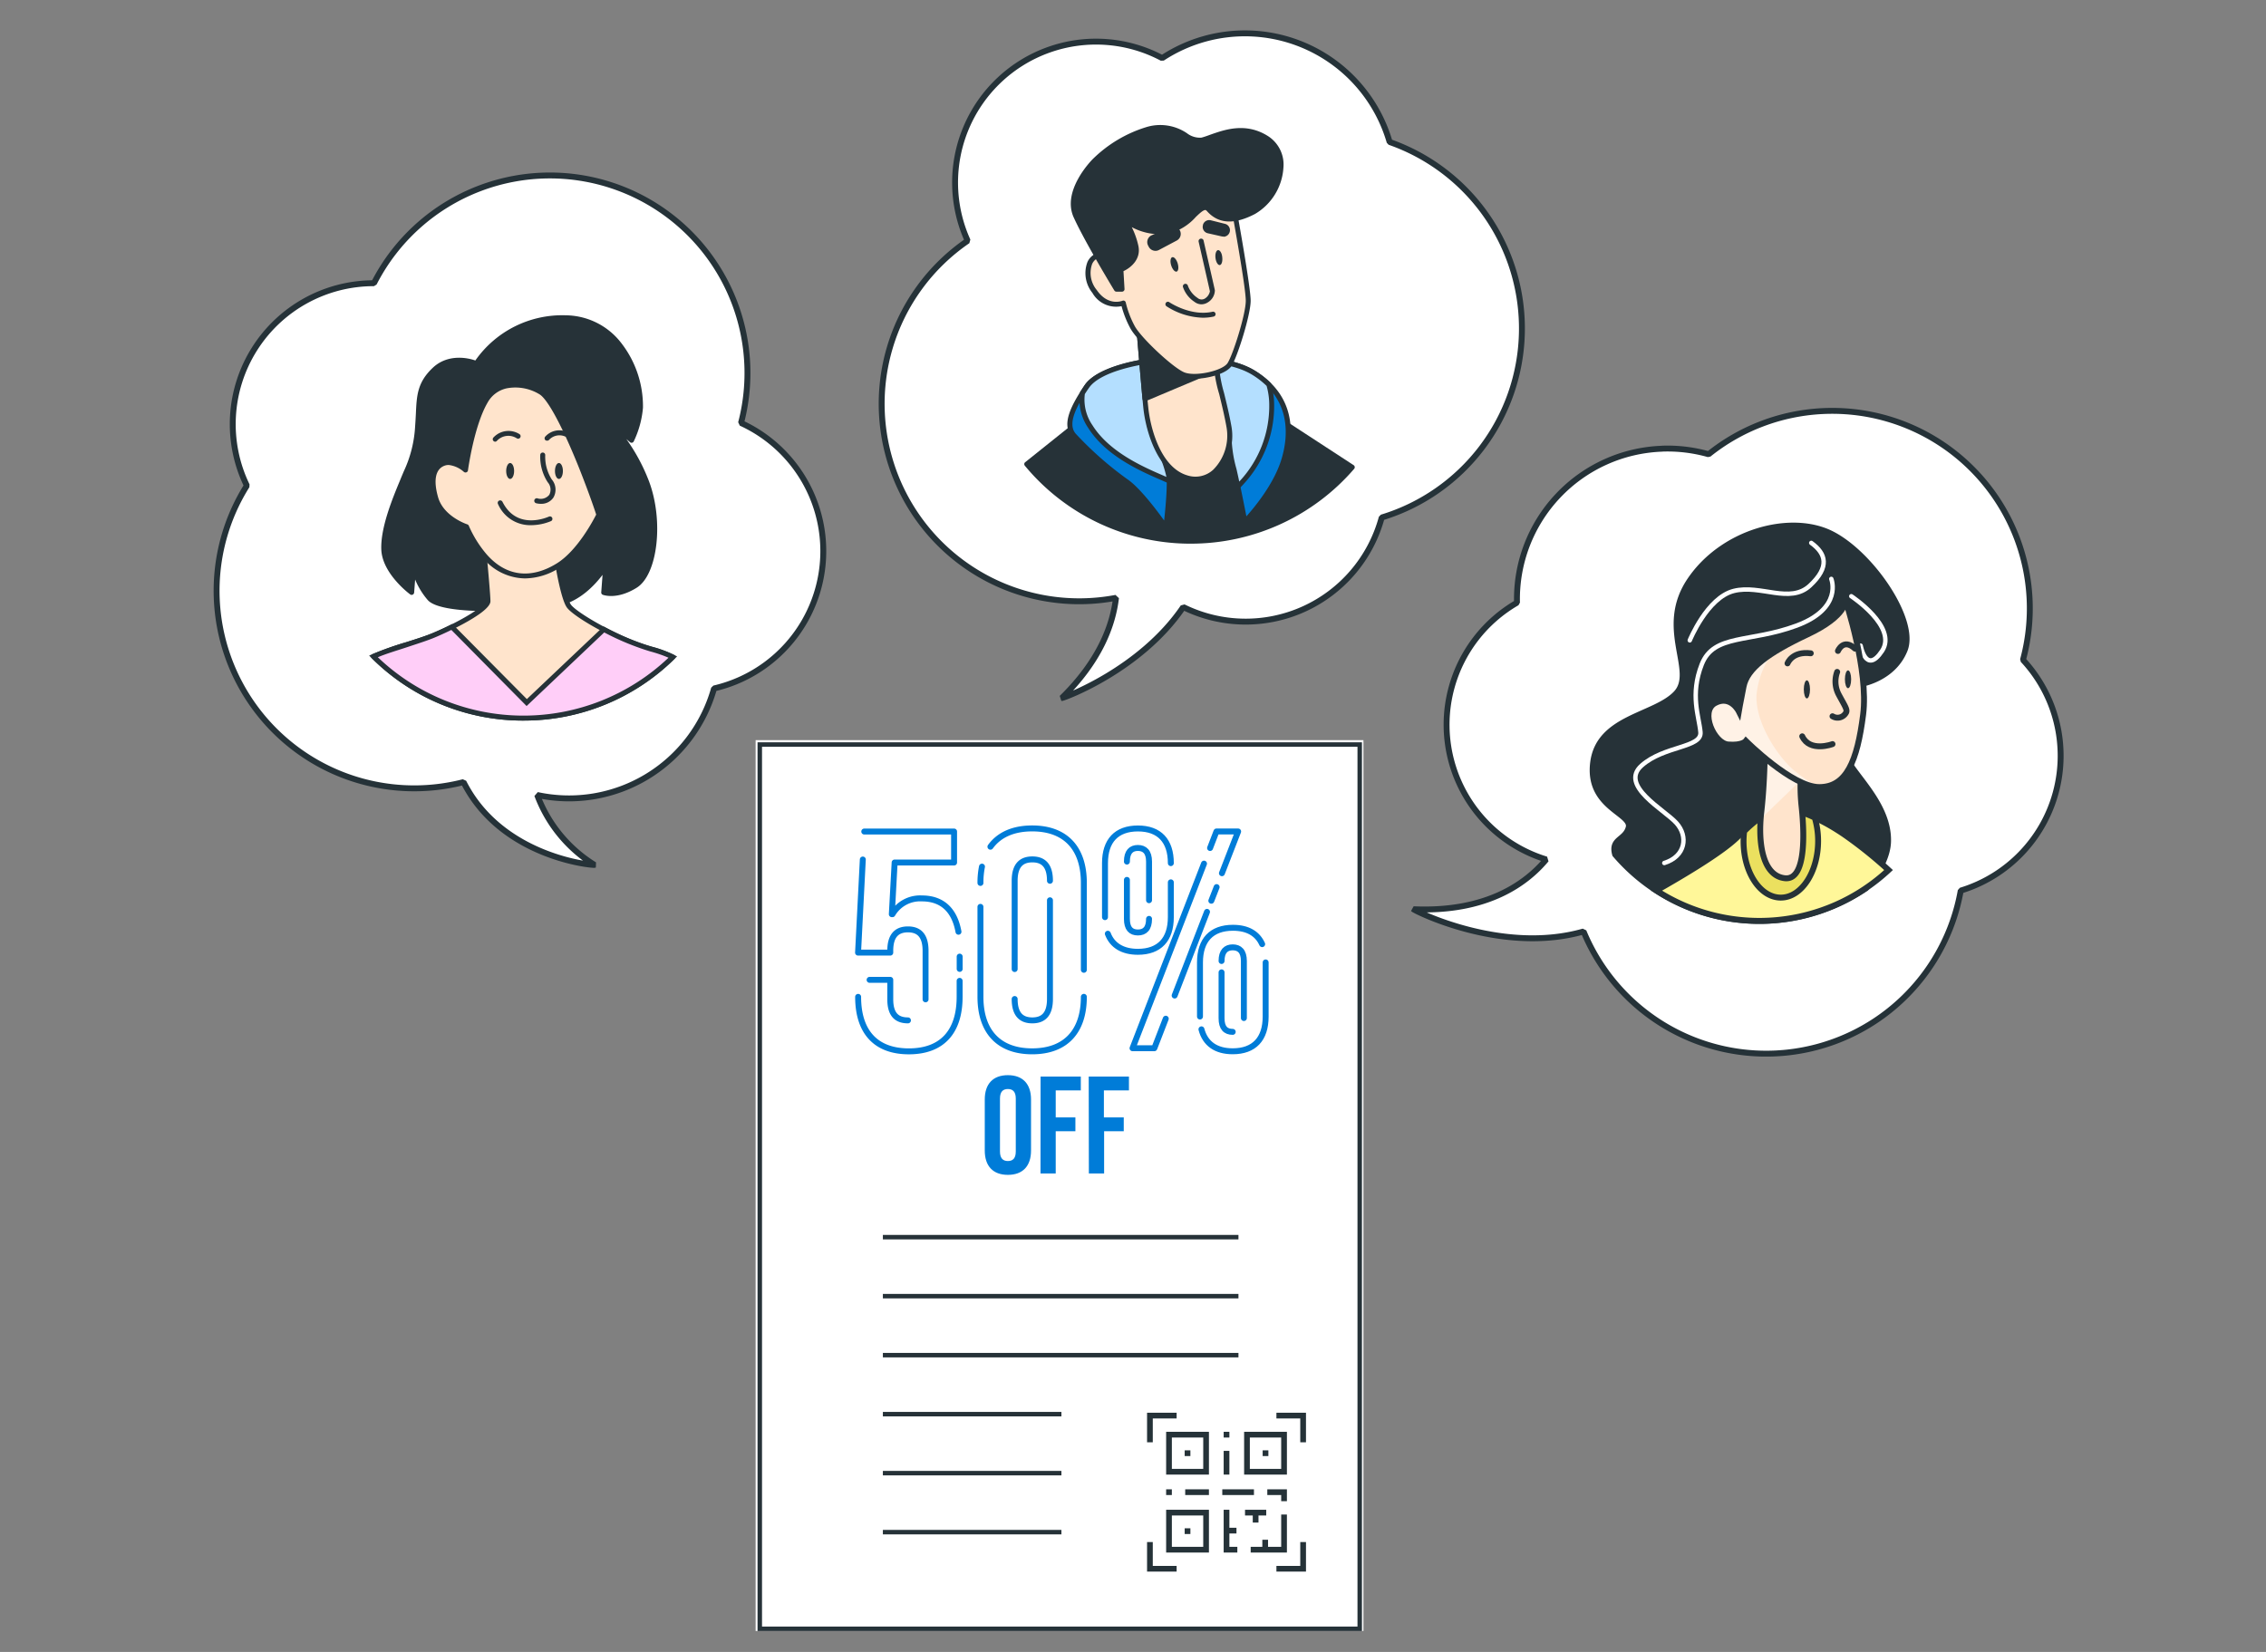 <svg xmlns="http://www.w3.org/2000/svg" xmlns:xlink="http://www.w3.org/1999/xlink" width="384" height="280" viewBox="0 0 384 280">
  <rect x="0" y="0" width="384" height="280" fill="#808080" stroke="none"/>
  <defs>
    <clipPath id="clip-path">
      <rect id="長方形_4519" data-name="長方形 4519" width="384" height="280" transform="translate(1036 2858)" fill="#fff"/>
    </clipPath>
    <clipPath id="clip-path-2">
      <path id="パス_8438" data-name="パス 8438" d="M177.214,188.21s0,5.623-.6,10.839.2,10.832,4.012,11.23,3.207-8.622,2.808-12.235a32.835,32.835,0,0,1,0-6.82Z" transform="translate(-176.437 -188.21)" fill="#fff" stroke="#263238" stroke-miterlimit="10" stroke-width="1"/>
    </clipPath>
    <clipPath id="clip-path-3">
      <path id="パス_8442" data-name="パス 8442" d="M188.2,155.52s.4,2.608-6.421,5.822-10.233,5.815-10.832,8.822-.805,4.219-.805,4.219-1.4-2.815-4.012-1.411-.2,6.827,2.209,7.027,3.007-.606,3.007-.606,7.824,7.825,12.435,7.825,6.421-4.411,7.426-12.274C192.178,167.395,188.2,155.52,188.2,155.52Z" transform="translate(-164.999 -155.52)" fill="#fff" stroke="#263238" stroke-miterlimit="10" stroke-width="1"/>
    </clipPath>
  </defs>
  <g id="マスクグループ_47" data-name="マスクグループ 47" transform="translate(-1036 -2858)" clip-path="url(#clip-path)">
    <g id="グループ_2950" data-name="グループ 2950" transform="translate(11.05 53.452)">
      <path id="合体_18" data-name="合体 18" d="M26.489,86.113A33.474,33.474,0,0,1,33.258,19.9,23.888,23.888,0,0,1,77.9,12.666a25.512,25.512,0,0,1,25.2,24.269,23.629,23.629,0,0,0,8.925-12.443c.176.188,2.879,15.541-7.8,25.063A33.49,33.49,0,0,1,65.2,98.024,23.887,23.887,0,0,1,26.489,86.113Z" transform="matrix(-0.259, 0.966, -0.966, -0.259, 1178.364, 2849.268)" fill="#fff" stroke="#253238" stroke-linecap="round" stroke-linejoin="bevel" stroke-width="1"/>
      <path id="合体_16" data-name="合体 16" d="M28.826,91.8C16.87,96.6,3.336,93.252,3.141,93.072c8.715-1.611,13.963-5.276,17.116-8.94a33.476,33.476,0,0,1,13-64.23A23.888,23.888,0,0,1,77.9,12.666a25.53,25.53,0,0,1,24,33.34A33.486,33.486,0,0,1,65.2,98.024,23.887,23.887,0,0,1,28.826,91.8Z" transform="translate(1150.232 2847.457) rotate(-34)" fill="#fff" stroke="#253238" stroke-linecap="round" stroke-linejoin="bevel" stroke-width="1"/>
      <path id="合体_20" data-name="合体 20" d="M43.583,101.4a25.473,25.473,0,0,1-6.17-4.977,33.485,33.485,0,0,1-26.7-57.79,23.887,23.887,0,0,1,29.672-27.57A33.481,33.481,0,0,1,98.258,39.065c13.843,3.974,22.424,18.178,22.436,18.468-10.276-7.069-18.572-6.407-23.542-4.766A23.891,23.891,0,0,1,78.287,92.3a25.5,25.5,0,0,1-34.7,9.092Z" transform="matrix(-0.848, 0.53, -0.53, -0.848, 1397.328, 2943.482)" fill="#fff" stroke="#253238" stroke-linecap="round" stroke-linejoin="bevel" stroke-width="1"/>
      <g id="グループ_2944" data-name="グループ 2944" transform="translate(1077.109 2853.591)">
        <path id="パス_8578" data-name="パス 8578" d="M36.128,0A36.128,36.128,0,1,1,0,36.128,36.128,36.128,0,0,1,36.128,0Z" transform="translate(0.421 0.421)" fill="none"/>
        <path id="パス_8228" data-name="パス 8228" d="M290.208,160.517a36.548,36.548,0,1,1,36.548-36.548A36.548,36.548,0,0,1,290.208,160.517Zm0-72.247a35.707,35.707,0,1,0,35.707,35.7A35.707,35.707,0,0,0,290.208,88.27Z" transform="translate(-253.66 -87.42)" fill="none"/>
        <path id="パス_8229" data-name="パス 8229" d="M284.631,100.908a17.332,17.332,0,0,1,15.151-7.761c10.454.337,12.988,11.784,12.626,15.151a16.119,16.119,0,0,1-1.524,5.572l-4.554-3.88a31.287,31.287,0,0,1,7.121,10.993c2.525,6.734,1.313,15.48-1.894,17.508s-5.4,1.178-5.4,1.178l.337-4.554s-3.03,5.4-8.089,6.406-19.562,1.683-21.759-.842a12.491,12.491,0,0,1-2.694-5.4l-.337,4.385s-4.554-3.367-4.722-7.256,2.189-9.259,3.367-12.138,2.02-4.385,2.357-8.771-.168-6.734,2.87-9.613S284.631,100.908,284.631,100.908Z" transform="translate(-256.07 -88.325)" fill="#263238"/>
        <path id="パス_8230" data-name="パス 8230" d="M286.733,142.79c-4.722,0-9.183-.471-10.412-1.886a12.8,12.8,0,0,1-2.13-3.468l-.168,2.214a.43.43,0,0,1-.244.345.412.412,0,0,1-.429-.042c-.194-.143-4.714-3.535-4.891-7.576-.16-3.72,1.919-8.737,3.165-11.734l.236-.581.412-.976a20.588,20.588,0,0,0,1.919-7.668c.059-.766.093-1.465.126-2.121.143-3.064.244-5.286,2.87-7.761s6.128-1.625,7.205-1.229a17.971,17.971,0,0,1,15.362-7.66,12.012,12.012,0,0,1,8.973,4.209A17.477,17.477,0,0,1,312.8,108.3a16.319,16.319,0,0,1-1.566,5.724.4.4,0,0,1-.286.219.429.429,0,0,1-.354-.093l-.615-.53a31.783,31.783,0,0,1,3.847,7.172c2.525,6.734,1.465,15.783-2.062,18.013-3.367,2.113-5.673,1.254-5.774,1.212a.412.412,0,0,1-.261-.421l.219-2.954c-1.279,1.683-3.864,4.529-7.475,5.252a71.081,71.081,0,0,1-11.742.892Zm-12.769-7.98a.413.413,0,0,1,.412.345,12.3,12.3,0,0,0,2.6,5.194c1.936,2.239,15.682,1.843,21.355.707,4.806-.96,7.778-6.145,7.811-6.2a.421.421,0,0,1,.783.244l-.312,4.209a6.528,6.528,0,0,0,4.731-1.221c2.887-1.818,4.276-10.193,1.683-17a31.143,31.143,0,0,0-7.012-10.833.421.421,0,0,1,0-.581.412.412,0,0,1,.589,0l4.133,3.518a16.833,16.833,0,0,0,1.246-4.933,16.624,16.624,0,0,0-3.872-10.808,11.2,11.2,0,0,0-8.367-3.906,17.129,17.129,0,0,0-14.806,7.576.421.421,0,0,1-.539.168c-.152-.067-3.83-1.683-6.616.934-2.382,2.247-2.466,4.116-2.609,7.2,0,.665-.067,1.372-.126,2.146a21.188,21.188,0,0,1-1.986,7.929c-.126.3-.269.623-.4.968l-.244.589c-1.221,2.929-3.249,7.837-3.1,11.372.118,2.795,2.727,5.379,3.939,6.431l.278-3.577a.421.421,0,0,1,.4-.387Z" transform="translate(-256 -88.246)" fill="#263238"/>
        <path id="パス_8231" data-name="パス 8231" d="M277.267,154.479c-2.795,1.2-7.315,2.273-10.387,3.645a36.111,36.111,0,0,0,50.723.118,19.014,19.014,0,0,0-3.7-1.364c-5.4-1.5-13.081-5.892-13.981-7.391s-1.784-6.734-1.784-6.734l-12.483-1.683s.623,6.532.623,7.736S281.476,152.678,277.267,154.479Z" transform="translate(-255.752 -95.911)" fill="#ffe4cc"/>
        <path id="パス_8232" data-name="パス 8232" d="M292.222,168.923a36.3,36.3,0,0,1-25.715-10.581.43.43,0,0,1-.118-.379.4.4,0,0,1,.236-.3,53.252,53.252,0,0,1,5.7-2.02c1.759-.556,3.409-1.077,4.705-1.633,5.421-2.323,8.754-4.663,8.754-5.32,0-1.17-.614-7.626-.614-7.694a.412.412,0,0,1,.126-.345.429.429,0,0,1,.345-.109l12.483,1.683a.421.421,0,0,1,.353.354c0,.051.884,5.194,1.734,6.616.766,1.279,8.106,5.64,13.729,7.2a20.4,20.4,0,0,1,3.779,1.389.429.429,0,0,1,.1.673A36.338,36.338,0,0,1,292.222,168.923Zm-24.68-10.741a35.7,35.7,0,0,0,49.259.084,21.8,21.8,0,0,0-3.081-1.061c-5.278-1.465-13.224-5.892-14.225-7.576-.842-1.355-1.583-5.438-1.793-6.608l-11.65-1.574c.143,1.591.572,6.229.572,7.247,0,2.1-8.889,5.934-9.259,6.094h0c-1.33.572-3.005,1.094-4.773,1.683S269.049,157.551,267.542,158.182ZM277.2,154.394Z" transform="translate(-255.673 -95.827)" fill="#263238"/>
        <path id="パス_8233" data-name="パス 8233" d="M284.353,121.1s1.01-7.576,3.367-11.641,7.424-2.862,9.444-1.515,5.227,8.6,7.062,13.316,2.694,7.416,2.694,7.416-2.912,6.145-6.9,8.577c-4.209,2.626-8.855,2.525-12.483-1.683a19.183,19.183,0,0,1-3.03-4.882s-4.209-1.355-5.227-4.891-.168-5.4,1.515-5.892S284.353,121.1,284.353,121.1Z" transform="translate(-257.644 -90.466)" fill="#ffe4cc"/>
        <path id="パス_8234" data-name="パス 8234" d="M294.353,139.393a9.394,9.394,0,0,1-7.2-3.594,19.883,19.883,0,0,1-3.03-4.832c-.842-.311-4.369-1.784-5.311-5.109-1.4-4.882.791-6.119,1.8-6.422a4.15,4.15,0,0,1,3.367.842c.311-2,1.347-7.694,3.316-11.077a5.732,5.732,0,0,1,3.779-2.82,8.678,8.678,0,0,1,6.263,1.162c2.424,1.625,6.153,10.757,7.239,13.518,1.843,4.688,2.7,7.424,2.71,7.449a.4.4,0,0,1,0,.311c-.118.253-3.039,6.279-7.071,8.771A11.01,11.01,0,0,1,294.353,139.393Zm-12.929-19.225a2.046,2.046,0,0,0-.547.076c-1.641.5-2.079,2.407-1.229,5.387.934,3.283,4.907,4.587,4.949,4.6a.4.4,0,0,1,.261.244,19.2,19.2,0,0,0,2.963,4.773c3.257,3.779,7.5,4.352,11.944,1.6,3.485-2.155,6.2-7.332,6.675-8.274-.2-.648-1.061-3.215-2.635-7.231-2.189-5.572-5.16-11.953-6.919-13.123a7.837,7.837,0,0,0-5.615-1.044,4.89,4.89,0,0,0-3.232,2.416c-2.3,3.931-3.316,11.406-3.325,11.481a.4.4,0,0,1-.269.337.421.421,0,0,1-.429-.076,4.671,4.671,0,0,0-2.593-1.17Z" transform="translate(-257.569 -90.396)" fill="#263238"/>
        <path id="パス_8235" data-name="パス 8235" d="M300.438,128.973a3.292,3.292,0,0,1-.842-.093.43.43,0,0,1,.177-.842,1.852,1.852,0,0,0,2.029-.6,1.885,1.885,0,0,0-.269-2.121,7.947,7.947,0,0,1-1.263-4.655.422.422,0,0,1,.842.05,7.213,7.213,0,0,0,1.1,4.116,2.685,2.685,0,0,1,.295,3.072A2.441,2.441,0,0,1,300.438,128.973Z" transform="translate(-260.876 -92.619)" fill="#263238"/>
        <path id="パス_8236" data-name="パス 8236" d="M297.539,134.12a5.951,5.951,0,0,1-5.6-3.594.421.421,0,0,1,.185-.564.438.438,0,0,1,.572.185c2.475,4.958,7.651,2.609,7.87,2.525a.42.42,0,1,1,.362.758A8.9,8.9,0,0,1,297.539,134.12Z" transform="translate(-259.711 -94.146)" fill="#263238"/>
        <path id="パス_8237" data-name="パス 8237" d="M293.6,123.745c0,.741.3,1.347.673,1.347s.673-.606.673-1.347-.3-1.355-.673-1.355S293.6,123,293.6,123.745Z" transform="translate(-259.981 -92.954)" fill="#263238"/>
        <path id="パス_8238" data-name="パス 8238" d="M303.42,123.745c0,.741.3,1.347.673,1.347s.673-.606.673-1.347-.3-1.355-.673-1.355S303.42,123,303.42,123.745Z" transform="translate(-261.535 -92.954)" fill="#263238"/>
        <path id="パス_8239" data-name="パス 8239" d="M291.32,117.757a.421.421,0,0,1-.286-.732,3.476,3.476,0,0,1,4.411-.539.422.422,0,0,1-.5.682,2.635,2.635,0,0,0-3.367.471A.4.4,0,0,1,291.32,117.757Z" transform="translate(-259.553 -91.933)" fill="#263238"/>
        <path id="パス_8240" data-name="パス 8240" d="M301.735,117.561a.454.454,0,0,1-.278-.1.429.429,0,0,1,0-.6,3.232,3.232,0,0,1,3.7-.774.422.422,0,0,1-.354.766,2.4,2.4,0,0,0-2.71.572A.429.429,0,0,1,301.735,117.561Z" transform="translate(-261.205 -91.913)" fill="#263238"/>
        <path id="パス_8241" data-name="パス 8241" d="M305.92,155.822l-13.081,12.4L280.163,155.41c-.951.471-1.936.926-2.9,1.338-2.795,1.2-7.315,2.273-10.387,3.645a36.111,36.111,0,0,0,50.723.118,19.013,19.013,0,0,0-3.7-1.364,42.756,42.756,0,0,1-7.988-3.325Z" transform="translate(-255.752 -98.18)" fill="#ffcef8"/>
        <path id="パス_8242" data-name="パス 8242" d="M292.163,171.18A36.3,36.3,0,0,1,266.448,160.6l-.438-.438.556-.244a53.254,53.254,0,0,1,5.7-2.02c1.759-.556,3.409-1.077,4.705-1.633.934-.4,1.9-.842,2.862-1.33l.278-.135,12.626,12.736,13-12.323.269.143a42.084,42.084,0,0,0,7.9,3.291,20.406,20.406,0,0,1,3.779,1.389l.513.269-.412.4a36.338,36.338,0,0,1-25.623,10.471Zm-24.68-10.741a35.7,35.7,0,0,0,49.259.084,21.8,21.8,0,0,0-3.081-1.061,44.188,44.188,0,0,1-7.811-3.224l-13.156,12.475-12.752-12.9c-.892.438-1.776.842-2.643,1.212-1.33.572-3.005,1.094-4.773,1.683S268.99,159.808,267.483,160.44Z" transform="translate(-255.614 -98.083)" fill="#263238"/>
      </g>
      <g id="グループ_2945" data-name="グループ 2945" transform="translate(1190.198 2823.605)">
        <ellipse id="楕円形_159" data-name="楕円形 159" cx="36.128" cy="36.128" rx="36.128" ry="36.128" transform="translate(0.429 0.421)" fill="none"/>
        <path id="パス_8244" data-name="パス 8244" d="M135.867,160.517a36.548,36.548,0,1,1,36.54-36.546A36.55,36.55,0,0,1,135.867,160.517Zm0-72.247a35.707,35.707,0,1,0,35.7,35.7A35.708,35.708,0,0,0,135.867,88.27Z" transform="translate(-99.31 -87.42)" fill="none"/>
        <path id="パス_8245" data-name="パス 8245" d="M118.707,149.455l-9.007,7.205a36.111,36.111,0,0,0,55.151.53L151.2,148.26Z" transform="translate(-100.954 -97.048)" fill="#263238"/>
        <path id="パス_8246" data-name="パス 8246" d="M137.432,170.066A36.447,36.447,0,0,1,109.3,156.851a.438.438,0,0,1-.1-.311.413.413,0,0,1,.16-.286l9-7.205a.4.4,0,0,1,.253-.093l32.458-1.2a.413.413,0,0,1,.244.067l13.7,8.931a.429.429,0,0,1,.185.295.412.412,0,0,1-.1.337,36.523,36.523,0,0,1-27.66,12.677ZM110.218,156.64a35.69,35.69,0,0,0,53.922.556l-13.173-8.586-32.188,1.178Z" transform="translate(-100.875 -96.969)" fill="#263238"/>
        <path id="パス_8247" data-name="パス 8247" d="M131.383,137.48s-7.938,1.027-10.151,4.259-3.822,6.33-2.205,8.241a58.343,58.343,0,0,0,8.83,7.795c2.643,1.768,6.776,7.8,6.776,7.8a72.327,72.327,0,0,0,.581-7.651c0-3.241-2.795-6.734-3.367-9.714s4.268-7.643,7.643-6.178,6.035,5.892,5.892,7.946.581,4.562,1.322,8.089,1.322,6.557,1.322,6.557,5-5.05,6.625-10.53.842-11.027-5.151-14.705S131.383,137.48,131.383,137.48Z" transform="translate(-102.327 -95.275)" fill="#007cd8"/>
        <path id="パス_8248" data-name="パス 8248" d="M134.554,165.917a.429.429,0,0,1-.345-.177c-.042-.059-4.116-5.993-6.667-7.693a59.443,59.443,0,0,1-8.914-7.879c-1.843-2.172,0-5.488,2.18-8.746s10.1-4.394,10.438-4.444c.547-.076,12.3-1.734,18.375,1.97,6.894,4.209,6.734,10.581,5.337,15.151-1.633,5.48-6.523,10.488-6.734,10.7a.421.421,0,0,1-.715-.21s-.589-3.022-1.322-6.549c-.168-.8-.337-1.549-.488-2.247a22.054,22.054,0,0,1-.842-5.96c.135-1.9-2.391-6.119-5.631-7.534-1.3-.564-3.03-.126-4.638,1.17s-2.694,3.258-2.433,4.545a17.761,17.761,0,0,0,1.507,3.855c.926,1.944,1.885,3.965,1.885,5.892a75.55,75.55,0,0,1-.581,7.71.429.429,0,0,1-.32.354Zm3.308-28.518a50.617,50.617,0,0,0-6.49.412h0c-.076,0-7.786,1.044-9.857,4.091-1.936,2.837-3.72,5.976-2.239,7.727a58.456,58.456,0,0,0,8.746,7.719c2.079,1.389,4.983,5.244,6.254,7.012.168-1.507.446-4.31.446-6.515,0-1.785-.917-3.712-1.8-5.572a17.979,17.979,0,0,1-1.574-4.057c-.379-1.877,1.094-4.04,2.727-5.362,1.852-1.49,3.914-1.978,5.5-1.279,3.611,1.566,6.3,6.178,6.136,8.358a21.625,21.625,0,0,0,.842,5.715c.16.707.328,1.456.5,2.256.505,2.433.943,4.613,1.162,5.749,1.338-1.49,4.714-5.539,5.968-9.756s1.465-10.3-4.966-14.234C146.2,137.845,141.624,137.4,137.862,137.4Zm-6.557,0Z" transform="translate(-102.248 -95.194)" fill="#263238"/>
        <path id="パス_8249" data-name="パス 8249" d="M152.466,141.4a14.156,14.156,0,0,0-2.6-2.012c-6.035-3.678-18.1-1.911-18.1-1.911s-7.938,1.027-10.151,4.259c-.253.379-.505.758-.741,1.128a7.963,7.963,0,0,0,1.33,5.64c3.3,5.252,10.1,7.769,13.375,9.259-.1-3.182-2.795-6.633-3.367-9.52s4.268-7.643,7.643-6.178,6.035,5.892,5.892,7.946.581,4.562,1.322,8.089l.126.64c.253-.244.505-.5.758-.783a19.166,19.166,0,0,0,5-13.131A12.474,12.474,0,0,0,152.466,141.4Z" transform="translate(-102.71 -95.275)" fill="#b4dfff"/>
        <path id="パス_8250" data-name="パス 8250" d="M147.118,159.047a.337.337,0,0,1-.126,0,.4.4,0,0,1-.286-.32l-.126-.623c-.168-.8-.337-1.549-.488-2.247a22.054,22.054,0,0,1-.842-5.96c.135-1.9-2.391-6.12-5.631-7.534-1.3-.564-3.03-.126-4.638,1.17s-2.694,3.258-2.433,4.545a17.763,17.763,0,0,0,1.507,3.855,15.394,15.394,0,0,1,1.869,5.724.4.4,0,0,1-.185.37.429.429,0,0,1-.4,0l-1.145-.505c-3.518-1.524-9.4-4.082-12.416-8.88a8.417,8.417,0,0,1-1.389-5.934.522.522,0,0,1,.059-.16c.244-.379.488-.758.749-1.136,2.29-3.367,10.1-4.4,10.446-4.444.488-.076,12.273-1.742,18.367,1.97a14.665,14.665,0,0,1,2.677,2.079.481.481,0,0,1,.109.177,12.786,12.786,0,0,1,.505,3.544,19.47,19.47,0,0,1-5.109,13.375c-.261.295-.522.556-.774.842A.438.438,0,0,1,147.118,159.047Zm-8.712-17.786a3.762,3.762,0,0,1,1.54.311c3.611,1.566,6.3,6.178,6.136,8.358a21.625,21.625,0,0,0,.842,5.715c.151.665.311,1.372.463,2.121l.194-.21a18.678,18.678,0,0,0,4.891-12.811,11.877,11.877,0,0,0-.446-3.2,14.041,14.041,0,0,0-2.441-1.886c-5.833-3.552-17.677-1.869-17.811-1.852s-7.795,1.044-9.865,4.091c-.244.345-.471.69-.69,1.035a7.618,7.618,0,0,0,1.288,5.269c2.87,4.579,8.611,7.071,12.037,8.552l.5.219a17.905,17.905,0,0,0-1.734-4.705,18.339,18.339,0,0,1-1.566-4.057c-.379-1.877,1.094-4.04,2.727-5.362A6.49,6.49,0,0,1,138.406,141.261Z" transform="translate(-102.632 -95.192)" fill="#263238"/>
        <path id="パス_8251" data-name="パス 8251" d="M132.26,130.74s.884,10.589,1.178,13.535,1.911,10.446,6.911,11.911,7.946-4.259,7.214-8.527-2.054-8.241-2.054-9.714a7.171,7.171,0,0,0-.152-1.911Z" transform="translate(-104.525 -94.276)" fill="#ffe4cc"/>
        <path id="パス_8252" data-name="パス 8252" d="M141.845,156.771a5.792,5.792,0,0,1-1.684-.261c-4.865-1.431-6.826-8.417-7.214-12.273-.295-2.912-1.17-13.468-1.178-13.544a.421.421,0,0,1,.168-.37.4.4,0,0,1,.412-.05l13.081,5.295a.4.4,0,0,1,.244.253,7.668,7.668,0,0,1,.168,2.045,22.872,22.872,0,0,0,.783,3.872c.4,1.641.909,3.687,1.271,5.766a8.965,8.965,0,0,1-2.525,7.887A5.193,5.193,0,0,1,141.845,156.771Zm-9.183-25.463c.194,2.391.842,10.37,1.12,12.845.362,3.678,2.172,10.244,6.608,11.557a4.444,4.444,0,0,0,4.4-.951,8.182,8.182,0,0,0,2.273-7.113c-.354-2.045-.842-3.99-1.254-5.707a22.1,22.1,0,0,1-.842-4.074,11.062,11.062,0,0,0-.093-1.6Z" transform="translate(-104.447 -94.196)" fill="#263238"/>
        <path id="パス_8253" data-name="パス 8253" d="M145.349,136,132.26,130.71s.673,8.055,1.035,12.071l12.214-5.093A6.732,6.732,0,0,0,145.349,136Z" transform="translate(-104.525 -94.271)" fill="#263238"/>
        <path id="パス_8254" data-name="パス 8254" d="M133.216,143.152a.378.378,0,0,1-.21-.059.412.412,0,0,1-.2-.328c-.37-4.007-1.044-12.071-1.044-12.071a.421.421,0,0,1,.168-.37.4.4,0,0,1,.412-.05l13.089,5.295a.4.4,0,0,1,.244.261,6.818,6.818,0,0,1,.16,1.751.412.412,0,0,1-.253.4l-12.2,5.143A.378.378,0,0,1,133.216,143.152Zm-.556-11.843c.16,1.911.623,7.424.926,10.808l11.406-4.806a9.522,9.522,0,0,0-.084-1.052Z" transform="translate(-104.445 -94.196)" fill="#263238"/>
        <path id="パス_8255" data-name="パス 8255" d="M146.827,106.333s2.348,12.929,2.348,15.286-2.155,9.209-3.131,10.774-5.892,2.525-7.837,1.759-7.449-5.892-8.628-8.03a16.446,16.446,0,0,1-1.566-4.116s-2.744,1.178-4.9-1.961-.976-6.069,1.178-6.263l1.961.581s-3.527-6.069-2.357-8.813,15.286-3.72,18.224-3.72S146.827,106.333,146.827,106.333Z" transform="translate(-102.897 -89.701)" fill="#ffe4cc"/>
        <path id="パス_8256" data-name="パス 8256" d="M139.948,134.764a5.572,5.572,0,0,1-1.978-.295c-2.079-.842-7.576-5.985-8.83-8.224a17.138,17.138,0,0,1-1.507-3.788,4.618,4.618,0,0,1-4.941-2.247,5.335,5.335,0,0,1-.842-5.227,2.854,2.854,0,0,1,2.34-1.683.337.337,0,0,1,.16,0l.985.295c-.951-1.843-2.854-6.018-1.886-8.291,1.473-3.426,18.443-3.973,18.611-3.973,3.19,0,5.05,4.579,5.093,4.773v.076c.093.53,2.357,13,2.357,15.362s-2.222,9.427-3.2,10.993C145.487,133.88,142.338,134.764,139.948,134.764Zm-12.012-13.257a.446.446,0,0,1,.2.05.429.429,0,0,1,.21.286,16.136,16.136,0,0,0,1.524,4c1.111,2.037,6.532,7.1,8.417,7.845s6.5-.278,7.323-1.6c.918-1.456,3.072-8.249,3.072-10.547s-2.189-14.31-2.34-15.151c-.168-.412-1.81-4.209-4.293-4.209-4.209,0-16.835,1.187-17.837,3.468-.892,2.088,1.38,6.8,2.332,8.417a.421.421,0,0,1,0,.471.412.412,0,0,1-.455.143l-1.877-.564a2.037,2.037,0,0,0-1.574,1.212,4.519,4.519,0,0,0,.791,4.394c1.919,2.795,4.284,1.852,4.385,1.81A.547.547,0,0,1,127.936,121.507Z" transform="translate(-102.819 -89.621)" fill="#263238"/>
        <path id="パス_8257" data-name="パス 8257" d="M138.087,110.986l-3.123,1.389a.842.842,0,0,0-.4,1.187l.118.21a.842.842,0,0,0,1.145.345l3.005-1.6a.842.842,0,0,0,.345-1.17h0A.842.842,0,0,0,138.087,110.986Z" transform="translate(-104.872 -91.137)" fill="#263238"/>
        <path id="パス_8258" data-name="パス 8258" d="M135.349,114.512a1.279,1.279,0,0,1-1.12-.657l-.109-.21a1.237,1.237,0,0,1-.093-1.018,1.254,1.254,0,0,1,.69-.758l3.123-1.38a1.269,1.269,0,0,1,1.111,2.281l-3.013,1.6A1.221,1.221,0,0,1,135.349,114.512Zm3.005-3.291a.438.438,0,0,0-.177,0h0l-3.123,1.389a.412.412,0,0,0-.236.253.446.446,0,0,0,0,.345l.118.21a.438.438,0,0,0,.581.168L138.522,112a.412.412,0,0,0,.21-.261.4.4,0,0,0,0-.328.438.438,0,0,0-.379-.185Zm-.345-.354Z" transform="translate(-104.793 -91.053)" fill="#263238"/>
        <path id="パス_8259" data-name="パス 8259" d="M145.666,110.052v.059a.69.69,0,0,0,.513.842l2.416.547a.69.69,0,0,0,.842-.673h0a.7.7,0,0,0-.522-.673l-2.4-.6a.69.69,0,0,0-.85.5Z" transform="translate(-106.643 -90.919)" fill="#263238"/>
        <path id="パス_8260" data-name="パス 8260" d="M148.647,111.878a1.145,1.145,0,0,1-.244,0l-2.416-.547a1.094,1.094,0,0,1-.707-.513,1.061,1.061,0,0,1-.118-.842v-.059a1.1,1.1,0,0,1,1.338-.783l2.4.6a1.111,1.111,0,0,1-.269,2.189Zm-2.66-1.784v.059a.269.269,0,0,0,0,.21.253.253,0,0,0,.168.126l2.416.539a.269.269,0,0,0,.227-.051.3.3,0,0,0,.1-.21.261.261,0,0,0-.21-.261l-2.391-.6a.269.269,0,0,0-.328.185Z" transform="translate(-106.56 -90.851)" fill="#263238"/>
        <path id="パス_8263" data-name="パス 8263" d="M143.967,128.251a11.935,11.935,0,0,1-6.145-1.928.421.421,0,1,1,.48-.69s3.6,2.441,7.323,1.6a.42.42,0,0,1,.194.816,8.365,8.365,0,0,1-1.852.2Z" transform="translate(-105.374 -93.454)" fill="#263238"/>
        <path id="パス_8264" data-name="パス 8264" d="M144.315,113.32s1.784,7.786,1.911,8.417-1.271,2.685-2.8,1.532a4.5,4.5,0,0,1-1.793-2.3" transform="translate(-106.008 -91.519)" fill="#ffe4cc"/>
        <path id="パス_8265" data-name="パス 8265" d="M144.288,123.966a1.961,1.961,0,0,1-1.2-.429,4.84,4.84,0,0,1-1.944-2.525.431.431,0,1,1,.842-.185,4.209,4.209,0,0,0,1.633,2.054,1.052,1.052,0,0,0,1.254.1,1.869,1.869,0,0,0,.842-1.212c-.126-.623-1.894-8.342-1.911-8.417a.431.431,0,0,1,.842-.185c.067.32,1.785,7.8,1.911,8.417a2.441,2.441,0,0,1-1.212,2.062A2.045,2.045,0,0,1,144.288,123.966Z" transform="translate(-105.93 -91.441)" fill="#263238"/>
        <path id="パス_8266" data-name="パス 8266" d="M139.861,117.62c.2.673.126,1.3-.177,1.389s-.715-.379-.926-1.052-.126-1.3.177-1.389S139.65,116.93,139.861,117.62Z" transform="translate(-105.535 -92.031)" fill="#263238"/>
        <path id="パス_8267" data-name="パス 8267" d="M148.841,116.353c.084.7-.109,1.3-.421,1.33s-.64-.5-.724-1.2.109-1.3.429-1.338S148.791,115.655,148.841,116.353Z" transform="translate(-106.965 -91.808)" fill="#263238"/>
        <path id="パス_8268" data-name="パス 8268" d="M122.659,96.1s-5.05,5.05-3.131,9.411a140.527,140.527,0,0,0,6.86,12.332h.976l-.194-3.367s3.131-1.17,2.525-3.914a12.23,12.23,0,0,0-1.953-4.512,10.878,10.878,0,0,0,7.247,1.961c3.88-.564,5.682-5.286,7.054-3.72s3.527,2.525,7.635.387,6.734-9.453,2.239-12.39-8.7-.337-11.052.244-4.116-3.367-9.4-1.759A22.037,22.037,0,0,0,122.659,96.1Z" transform="translate(-102.441 -87.888)" fill="#263238"/>
        <path id="パス_8269" data-name="パス 8269" d="M127.282,118.2h-.976a.421.421,0,0,1-.362-.2c-.05-.084-4.933-8.106-6.885-12.39-2.045-4.495,2.954-9.6,3.224-9.874a22.2,22.2,0,0,1,9-5.4,8.064,8.064,0,0,1,6.97,1.01,3.58,3.58,0,0,0,2.449.749c.429-.109.934-.286,1.507-.5,2.416-.842,6.061-2.18,9.874.3A5.732,5.732,0,0,1,154.6,97.2a9.806,9.806,0,0,1-4.806,7.828c-3.569,1.869-6.237,1.683-8.156-.488-.152-.168-.244-.177-.278-.177-.354,0-.968.564-1.608,1.178a9.138,9.138,0,0,1-4.79,2.862,10.269,10.269,0,0,1-6.061-1.136,13.586,13.586,0,0,1,1.12,3.173c.488,2.264-1.3,3.72-2.525,4.284l.177,3.03a.4.4,0,0,1-.118.311.4.4,0,0,1-.278.135Zm-.741-.842h.295l-.168-2.887a.421.421,0,0,1,.269-.421c.118,0,2.786-1.086,2.281-3.434a11.667,11.667,0,0,0-1.877-4.335.421.421,0,0,1,0-.556.412.412,0,0,1,.556,0,10.349,10.349,0,0,0,6.928,1.877,8.27,8.27,0,0,0,4.335-2.635c.842-.842,1.515-1.431,2.222-1.414a1.212,1.212,0,0,1,.842.463c1.044,1.187,2.912,2.525,7.13.295a9.04,9.04,0,0,0,4.36-7.121,4.874,4.874,0,0,0-2.163-4.545c-3.46-2.256-6.734-1.077-9.124-.219a16.5,16.5,0,0,1-1.591.522,4.177,4.177,0,0,1-3.056-.842,7.259,7.259,0,0,0-6.33-.934,21.734,21.734,0,0,0-8.628,5.177h0c-.05,0-4.865,4.941-3.056,8.931,1.818,3.838,6,10.808,6.742,12.079Zm-3.965-21.33Z" transform="translate(-102.358 -87.822)" fill="#263238"/>
      </g>
      <g id="グループ_2946" data-name="グループ 2946" transform="translate(1280.657 2881.635)">
        <g id="グループ_2943" data-name="グループ 2943" transform="translate(0 0)">
          <ellipse id="楕円形_167" data-name="楕円形 167" cx="36.357" cy="36.357" rx="36.357" ry="36.357" transform="matrix(0.987, -0.162, 0.162, 0.987, 0, 11.801)" fill="#fff"/>
          <ellipse id="楕円形_168" data-name="楕円形 168" cx="36.357" cy="36.357" rx="36.357" ry="36.357" transform="matrix(0.987, -0.162, 0.162, 0.987, 0, 11.801)" fill="none" opacity="0.3"/>
        </g>
        <path id="パス_8430" data-name="パス 8430" d="M145.524,190.212c-.552,2.2-3.068,1.895-2.3,4.6a32.149,32.149,0,0,0,42.506,5.715c2.3-2.723,3.682-5.585,3.743-7.886.207-7.027-7.218-12.274-7.617-15.657s2.808-11.031,2.808-11.031,5.615-.805,7.625-5.815-5.631-16.278-12.458-19.692-18.257-.4-23.872,7.825,1.2,15.45-2.409,19.262-13.041,4.012-14.046,11.637S146.122,187.8,145.524,190.212Z" transform="translate(-125.226 -127.062)" fill="#263238" stroke="#263238" stroke-miterlimit="10" stroke-width="1"/>
        <path id="パス_8431" data-name="パス 8431" d="M182.051,150.84s2.033,4.979-5.884,7.917-14.023,1.358-16.063,6.559-.453,8.829-.222,11.507-6.137,2.255-9.972,5.654,3.836,7.464,5.884,9.727,1.58,5.654-2.041,6.789" transform="translate(-127.425 -129.803)" fill="none" stroke="#fff" stroke-linecap="round" stroke-linejoin="round" stroke-width="0.75"/>
        <path id="パス_8432" data-name="パス 8432" d="M160.87,159.4s2.938-7.242,7.464-8.377,9.5,2.263,12.9-.905,2.716-5.423.222-7.234" transform="translate(-130.224 -127.949)" fill="none" stroke="#fff" stroke-linecap="round" stroke-linejoin="round" stroke-width="0.75"/>
        <path id="パス_8433" data-name="パス 8433" d="M196.55,154.67s7.924,5.209,5.209,9.282-3.621-.905-3.621-.905" transform="translate(-138.534 -130.696)" fill="none" stroke="#fff" stroke-linecap="round" stroke-linejoin="round" stroke-width="0.75"/>
        <path id="パス_8434" data-name="パス 8434" d="M153.49,215.46a32.142,32.142,0,0,0,39.345-3.467,71.929,71.929,0,0,0-7.518-6.029c-5.017-3.414-9.029-4.6-11.836-4.419,0,0-2.209,1-6.421,5.017C164.314,209.177,157.717,213.066,153.49,215.46Z" transform="translate(-128.505 -141.608)" fill="#fff799" stroke="#263238" stroke-miterlimit="10" stroke-width="1"/>
        <path id="パス_8435" data-name="パス 8435" d="M185.384,207.076a13.808,13.808,0,0,0-.568-3.943,14.575,14.575,0,0,0-6.85-1.534,22.286,22.286,0,0,0-5.109,3.836,13.938,13.938,0,0,0-.107,1.711c0,5.27,2.823,9.535,6.313,9.535S185.384,212.346,185.384,207.076Z" transform="translate(-132.991 -141.624)" fill="#ebe05f" stroke="#263238" stroke-miterlimit="10" stroke-width="1"/>
        <path id="パス_8436" data-name="パス 8436" d="M177.214,188.21s0,5.623-.6,10.839.2,10.832,4.012,11.23,3.207-8.622,2.808-12.235a32.835,32.835,0,0,1,0-6.82Z" transform="translate(-133.849 -138.507)" fill="#ffe4cc"/>
        <g id="グループ_2941" data-name="グループ 2941" transform="translate(42.587 49.703)" clip-path="url(#clip-path-2)">
          <path id="パス_8437" data-name="パス 8437" d="M176.52,200.268l6.774-6.566v-.591l-1.381-2.57-4.7-2.3s0,5.623-.6,10.839C176.589,199.455,176.551,199.862,176.52,200.268Z" transform="translate(-176.456 -188.217)" fill="#fff" opacity="0.5" style="mix-blend-mode: multiply;isolation: isolate"/>
        </g>
        <path id="パス_8439" data-name="パス 8439" d="M177.214,188.21s0,5.623-.6,10.839.2,10.832,4.012,11.23,3.207-8.622,2.808-12.235a32.835,32.835,0,0,1,0-6.82Z" transform="translate(-133.849 -138.507)" fill="none" stroke="#263238" stroke-miterlimit="10" stroke-width="1"/>
        <path id="パス_8440" data-name="パス 8440" d="M188.2,155.52s.4,2.608-6.421,5.822-10.233,5.815-10.832,8.822-.805,4.219-.805,4.219-1.4-2.815-4.012-1.411-.2,6.827,2.209,7.027,3.007-.606,3.007-.606,7.824,7.825,12.435,7.825,6.421-4.411,7.426-12.274C192.178,167.395,188.2,155.52,188.2,155.52Z" transform="translate(-131.186 -130.893)" fill="#ffe4cc"/>
        <g id="グループ_2942" data-name="グループ 2942" transform="translate(33.813 24.627)" clip-path="url(#clip-path-3)">
          <path id="パス_8441" data-name="パス 8441" d="M173.139,174.369a14.576,14.576,0,0,1,2.608-7.019c-2.861,1.872-4.419,3.636-4.8,5.569-.606,3.015-.805,4.219-.805,4.219s-1.4-2.815-4.012-1.411-.2,6.827,2.209,7.027,3.007-.606,3.007-.606,7.824,7.824,12.435,7.824a20.135,20.135,0,0,1-3.836-2.485C177.212,185.492,172.916,179.355,173.139,174.369Z" transform="translate(-164.999 -158.275)" fill="#fff" opacity="0.5" style="mix-blend-mode: multiply;isolation: isolate"/>
        </g>
        <path id="パス_8443" data-name="パス 8443" d="M188.2,155.52s.4,2.608-6.421,5.822-10.233,5.815-10.832,8.822-.805,4.219-.805,4.219-1.4-2.815-4.012-1.411-.2,6.827,2.209,7.027,3.007-.606,3.007-.606,7.824,7.825,12.435,7.825,6.421-4.411,7.426-12.274C192.178,167.395,188.2,155.52,188.2,155.52Z" transform="translate(-131.186 -130.893)" fill="none" stroke="#263238" stroke-miterlimit="10" stroke-width="1"/>
        <path id="パス_8444" data-name="パス 8444" d="M193.19,171.39a4.725,4.725,0,0,0,.261,3.836c1.051,1.971,1.58,2.623,1.189,3.153a1.626,1.626,0,0,1-2.24.529" transform="translate(-137.567 -134.589)" fill="none" stroke="#263238" stroke-linecap="round" stroke-linejoin="round" stroke-width="1"/>
        <path id="パス_8445" data-name="パス 8445" d="M190.842,186.939s-3.836,1.45-5.132-1.319" transform="translate(-136.009 -137.903)" fill="none" stroke="#263238" stroke-linecap="round" stroke-linejoin="round" stroke-width="1"/>
        <path id="パス_8446" data-name="パス 8446" d="M187.111,174.784c0,.836-.238,1.534-.529,1.534s-.522-.675-.522-1.534.23-1.534.522-1.534S187.111,173.948,187.111,174.784Z" transform="translate(-136.091 -135.022)" fill="#263238"/>
        <ellipse id="楕円形_169" data-name="楕円形 169" cx="0.529" cy="1.511" rx="0.529" ry="1.511" transform="translate(56.935 36.54)" fill="#263238"/>
        <path id="パス_8447" data-name="パス 8447" d="M182.46,168.975s.767-2.11,3.943-1.711" transform="translate(-135.252 -133.617)" fill="none" stroke="#263238" stroke-linecap="round" stroke-linejoin="round" stroke-width="1"/>
        <path id="パス_8448" data-name="パス 8448" d="M193.6,166.42s.921-2.232,2.892-.391" transform="translate(-137.846 -133.171)" fill="none" stroke="#263238" stroke-linecap="round" stroke-linejoin="round" stroke-width="1"/>
      </g>
      <g id="freepik--profile-2--inject-417" transform="translate(1153.325 2930.365)">
        <rect id="長方形_4397" data-name="長方形 4397" width="103" height="151" transform="translate(-0.325 -0.365)" fill="#fff"/>
        <path id="パス_8227" data-name="パス 8227" d="M335.425,218.951H233V68.31H335.425Zm-101.667-.759H334.667V69.069H233.759Z" transform="translate(-233 -68.31)" fill="#263238"/>
      </g>
      <path id="パス_8495" data-name="パス 8495" d="M352.37,116.614v-2.889h5.455v3.3c0,2.628,1.153,3.57,2.994,3.57s2.988-.942,2.988-3.57V108.8c0-2.628-1.153-3.626-2.988-3.626s-2.994,1-2.994,3.626v.31H352.37l1.048-20.517h15.217v5.25H358.562l-.477,8.759h.105a5.43,5.43,0,0,1,4.99-2.672c4.246,0,6.4,2.988,6.4,8.393v8.294c0,5.876-2.938,9.236-8.6,9.236S352.37,122.49,352.37,116.614Z" transform="translate(817.994 2856.903)" fill="#fff"/>
      <path id="パス_8496" data-name="パス 8496" d="M385.82,116.294V96.986c0-5.876,3.1-9.236,8.765-9.236s8.759,3.36,8.759,9.236v19.309c0,5.876-3.1,9.236-8.759,9.236S385.82,122.171,385.82,116.294Zm11.777.366V96.614c0-2.622-1.153-3.62-2.988-3.62s-2.994,1-2.994,3.62V116.66c0,2.622,1.153,3.62,2.994,3.62s2.963-1,2.963-3.62Z" transform="translate(805.278 2857.222)" fill="#fff"/>
      <path id="パス_8497" data-name="パス 8497" d="M419.87,102.782V93.626c0-3.781,1.94-5.876,5.579-5.876s5.579,2.1,5.579,5.876v9.155c0,3.781-1.94,5.876-5.579,5.876S419.87,106.587,419.87,102.782Zm7.438.267V93.366c0-1.63-.738-2.312-1.891-2.312s-1.86.682-1.86,2.312v9.707c0,1.624.676,2.306,1.86,2.306s1.9-.682,1.9-2.306Zm11.436-14.8h3.676L428.2,124.979h-3.663Zm-2.783,31.383v-9.161c0-3.775,1.946-5.876,5.579-5.876s5.579,2.1,5.579,5.876v9.186c0,3.775-1.94,5.876-5.579,5.876s-5.566-2.1-5.566-5.876Zm7.438.26v-9.67c0-1.63-.738-2.312-1.891-2.312s-1.891.682-1.891,2.312v9.707c0,1.624.688,2.306,1.891,2.306s1.922-.694,1.922-2.318Z" transform="translate(792.334 2857.222)" fill="#fff"/>
      <path id="パス_8498" data-name="パス 8498" d="M353.414,88.59h15.217v5.25H358.559l-.477,8.759h.105a5.43,5.43,0,0,1,4.99-2.672c3.459,0,5.529,1.984,6.2,5.647M363.8,117.029V108.8c0-2.628-1.153-3.626-2.988-3.626s-2.994,1-2.994,3.626v.31H352.36l.806-15.775m1.153,20.393h3.5v3.3c0,2.628,1.153,3.57,2.994,3.57m8.759-6.694v2.709c0,5.876-2.938,9.236-8.6,9.236s-8.6-3.36-8.6-9.236m17.207-6.818v2.077" transform="translate(817.998 2856.903)" fill="none" stroke="#007cd8" stroke-linecap="round" stroke-linejoin="round" stroke-width="1.007"/>
      <path id="パス_8499" data-name="パス 8499" d="M387.512,90.839c1.463-2.015,3.855-3.1,7.073-3.1,5.665,0,8.759,3.36,8.759,9.236V111.7M385.82,96.976a13.722,13.722,0,0,1,.26-2.758m17.263,22.067c0,5.876-3.1,9.236-8.759,9.236s-8.765-3.36-8.765-9.236V101.036M397.6,96.61c0-2.622-1.153-3.62-2.988-3.62s-2.994,1-2.994,3.62v14.963m0,5.083c0,2.622,1.153,3.62,2.994,3.62s2.988-1,2.988-3.62V99.92" transform="translate(805.278 2857.226)" fill="none" stroke="#007cd8" stroke-linecap="round" stroke-linejoin="round" stroke-width="1.007"/>
      <path id="パス_8500" data-name="パス 8500" d="M419.87,102.782V93.626c0-3.781,1.94-5.876,5.579-5.876s5.579,2.1,5.579,5.876m0,3.254v5.9c0,3.781-1.94,5.876-5.579,5.876-2.591,0-4.339-1.072-5.1-3.062m6.986-5.684V93.366c0-1.63-.738-2.312-1.891-2.312s-1.86.682-1.86,2.312m0,3.1v6.608c0,1.624.676,2.306,1.86,2.306s1.891-.682,1.891-2.306m2.833,16.922L428.232,125h-3.694l12.112-31.29m.508,8.176-5.486,14.182m7.116-18.379-.9,2.312m-.211-8.938,1.079-2.8h3.676l-2.746,7.073m-3.719,24.292v-9.168c0-3.775,1.946-5.876,5.579-5.876,2.479,0,4.141.967,4.959,2.771m.589,3.1v9.186c0,3.775-1.94,5.876-5.579,5.876-2.851,0-4.661-1.3-5.3-3.719m7.19-1.915v-9.67c0-1.63-.738-2.312-1.891-2.312s-1.891.682-1.891,2.312m0,1.928v7.779c0,1.624.688,2.306,1.891,2.306" transform="translate(792.334 2857.222)" fill="none" stroke="#007cd8" stroke-linecap="round" stroke-linejoin="round" stroke-width="1.007"/>
      <path id="パス_8515" data-name="パス 8515" d="M387,167.979v-8.641c0-2.628,1.382-4.128,3.917-4.128s3.924,1.5,3.924,4.128v8.641c0,2.628-1.388,4.128-3.924,4.128S387,170.607,387,167.979Zm5.256.161v-8.963c0-1.172-.514-1.618-1.339-1.618s-1.339.446-1.339,1.618v8.963c0,1.178.521,1.624,1.339,1.624s1.339-.428,1.339-1.624Z" transform="translate(804.83 2831.578)" fill="#007cd8"/>
      <path id="パス_8516" data-name="パス 8516" d="M402.252,155.59h6.818v2.349h-4.252v4.575h3.335v2.349h-3.335v7.153H402.24Z" transform="translate(799.036 2831.433)" fill="#007cd8"/>
      <path id="パス_8517" data-name="パス 8517" d="M415.42,155.59h6.818v2.349h-4.246v4.575h3.366v2.349H418.03v7.153h-2.585Z" transform="translate(794.026 2831.433)" fill="#007cd8"/>
      <g id="グループ_2947" data-name="グループ 2947" transform="translate(985.333 -3938.994)">
        <g id="グループ_2927" data-name="グループ 2927" transform="translate(234 6983)">
          <path id="パス_8314" data-name="パス 8314" d="M60.014,67.252V60h7.252v7.252Zm.969-.969H66.3V60.969H60.983Z" transform="translate(-56.781 -56.768)" fill="#253238"/>
          <rect id="長方形_4364" data-name="長方形 4364" width="0.969" height="0.97" transform="translate(6.374 6.373)" fill="#253238"/>
          <path id="パス_8315" data-name="パス 8315" d="M60.014,305.319h7.252v7.252H60.014Zm.969,6.283H66.3v-5.313H60.983Z" transform="translate(-56.781 -288.874)" fill="#253238"/>
          <path id="パス_8316" data-name="パス 8316" d="M326.017,326.761v-.969h1.972v-1.2h.969v1.2h2.228v-5.475h.969v6.444Z" transform="translate(-308.456 -303.064)" fill="#253238"/>
          <rect id="長方形_4365" data-name="長方形 4365" width="0.969" height="0.97" transform="translate(6.374 19.586)" fill="#253238"/>
          <path id="パス_8317" data-name="パス 8317" d="M305.362,60h7.252v7.252h-7.252Zm.969,6.283h5.313V60.968h-5.313Z" transform="translate(-288.914 -56.767)" fill="#253238"/>
          <rect id="長方形_4366" data-name="長方形 4366" width="0.969" height="0.97" transform="translate(19.589 6.373)" fill="#253238"/>
          <rect id="長方形_4367" data-name="長方形 4367" width="4.02" height="0.969" transform="translate(6.464 12.98)" fill="#253238"/>
          <rect id="長方形_4368" data-name="長方形 4368" width="0.969" height="0.969" transform="translate(3.232 12.98)" fill="#253238"/>
          <rect id="長方形_4369" data-name="長方形 4369" width="5.367" height="0.969" transform="translate(12.747 12.98)" fill="#253238"/>
          <path id="パス_8318" data-name="パス 8318" d="M380.647,242.99v-1.042h-2.354v-.969h3.324v2.011Z" transform="translate(-357.917 -227.999)" fill="#253238"/>
          <rect id="長方形_4370" data-name="長方形 4370" width="0.969" height="4.02" transform="translate(12.982 6.463)" fill="#253238"/>
          <rect id="長方形_4371" data-name="長方形 4371" width="0.969" height="0.97" transform="translate(12.982 3.232)" fill="#253238"/>
          <path id="パス_8319" data-name="パス 8319" d="M241.02,312.569v-7.252h.969v3.051h1.2v.969h-1.2V311.6h1.347v.969Z" transform="translate(-228.038 -288.872)" fill="#253238"/>
          <path id="パス_8320" data-name="パス 8320" d="M309.6,307.49v-1.2h-1.311v-.969h3.592v.969h-1.311v1.2Z" transform="translate(-291.688 -288.874)" fill="#253238"/>
          <path id="パス_8321" data-name="パス 8321" d="M406.973,0V.97h4.041V5.01h.969V0Z" transform="translate(-385.052 -0.001)" fill="#253238"/>
          <path id="パス_8322" data-name="パス 8322" d="M0,0V5.01H.969V.97H5.011V0Z" transform="translate(0 -0.001)" fill="#253238"/>
          <path id="パス_8323" data-name="パス 8323" d="M411.014,406.959V411h-4.041v.969h5.011v-5.009Z" transform="translate(-385.052 -385.039)" fill="#253238"/>
          <path id="パス_8324" data-name="パス 8324" d="M0,406.959v5.009H5.011V411H.969v-4.04Z" transform="translate(0 -385.039)" fill="#253238"/>
        </g>
      </g>
      <rect id="長方形_4394" data-name="長方形 4394" width="60.257" height="0.759" transform="translate(1174.563 3013.865)" fill="#263238"/>
      <rect id="長方形_4395" data-name="長方形 4395" width="60.257" height="0.759" transform="translate(1174.563 3023.865)" fill="#263238"/>
      <rect id="長方形_4396" data-name="長方形 4396" width="60.257" height="0.759" transform="translate(1174.563 3033.865)" fill="#263238"/>
      <path id="パス_8574" data-name="パス 8574" d="M0,0H30.257V.759H0Z" transform="translate(1174.563 3043.865)" fill="#263238"/>
      <path id="パス_8575" data-name="パス 8575" d="M0,0H30.257V.759H0Z" transform="translate(1174.563 3053.865)" fill="#263238"/>
      <path id="パス_8576" data-name="パス 8576" d="M0,0H30.257V.759H0Z" transform="translate(1174.563 3063.865)" fill="#263238"/>
    </g>
  </g>
</svg>
